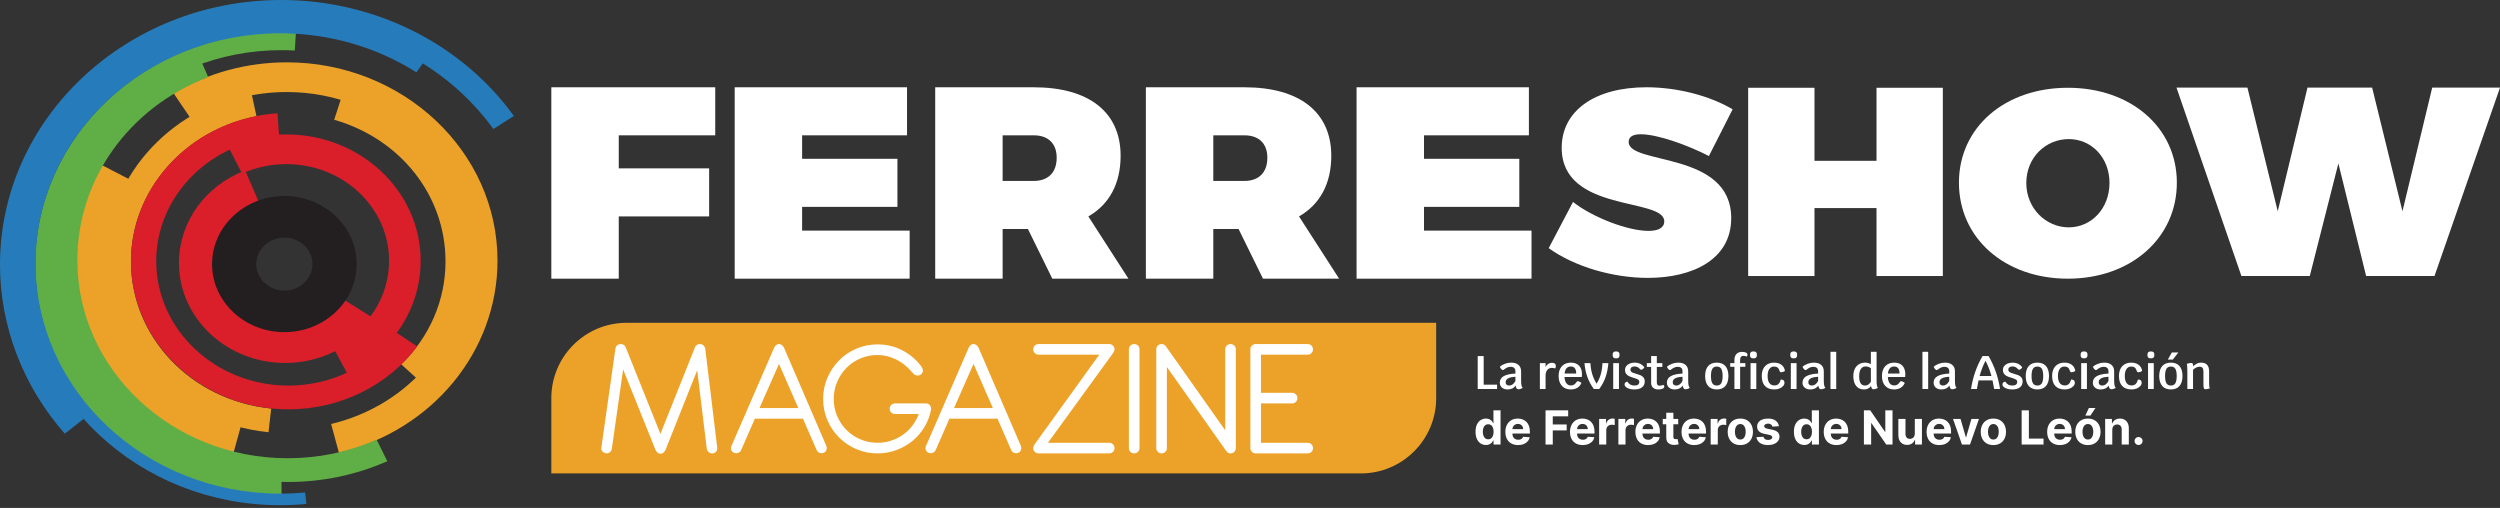 <svg xmlns="http://www.w3.org/2000/svg" width="379" height="77" viewBox="0 0 379 77" fill="none"><rect x="0" y="0" width="379" height="77" fill="#333333" stroke="none"/><path d="M334.903 58.006C334.903 58.263 334.911 58.449 334.925 58.563C334.939 58.677 334.97 58.779 335.018 58.869C334.794 58.96 334.559 59.005 334.312 59.005C334.212 59.005 334.142 58.949 334.101 58.837C334.061 58.725 334.041 58.527 334.041 58.242V56.359C334.041 56.083 333.996 55.887 333.905 55.771C333.814 55.655 333.663 55.596 333.449 55.596C333.14 55.596 332.812 55.748 332.465 56.053V58.969H331.602V56.345C331.602 55.727 331.573 55.332 331.516 55.161C331.792 55.066 332.025 55.019 332.215 55.019C332.306 55.019 332.37 55.052 332.408 55.118C332.445 55.185 332.465 55.289 332.465 55.432V55.518C332.702 55.318 332.914 55.178 333.099 55.097C333.285 55.016 333.479 54.976 333.684 54.976C334.093 54.976 334.399 55.086 334.6 55.307C334.802 55.529 334.903 55.865 334.903 56.316V58.006ZM329.249 53.436H330.24L329.398 54.512H328.643L329.249 53.436ZM329.106 58.449C329.415 58.449 329.64 58.333 329.78 58.103C329.92 57.872 329.99 57.505 329.99 57.001C329.99 56.502 329.92 56.138 329.78 55.91C329.64 55.682 329.415 55.568 329.106 55.568C328.797 55.568 328.573 55.68 328.432 55.907C328.292 56.132 328.222 56.497 328.222 57.001C328.222 57.509 328.292 57.878 328.432 58.106C328.573 58.334 328.797 58.449 329.106 58.449ZM329.106 59.04C328.536 59.04 328.098 58.864 327.794 58.513C327.49 58.161 327.338 57.657 327.338 57.001C327.338 56.345 327.49 55.844 327.794 55.496C328.098 55.149 328.536 54.976 329.106 54.976C329.677 54.976 330.113 55.149 330.415 55.496C330.716 55.844 330.867 56.345 330.867 57.001C330.867 57.662 330.716 58.167 330.411 58.516C330.107 58.866 329.672 59.04 329.106 59.04ZM325.641 55.047H326.51V58.969H325.641V55.047ZM326.033 54.327C325.714 54.327 325.555 54.168 325.555 53.849V53.757C325.555 53.438 325.714 53.279 326.033 53.279H326.118C326.437 53.279 326.596 53.438 326.596 53.757V53.849C326.596 54.168 326.437 54.327 326.118 54.327H326.033ZM323.159 59.04C322.527 59.04 322.048 58.866 321.722 58.516C321.396 58.167 321.234 57.657 321.234 56.987C321.234 56.364 321.4 55.873 321.733 55.514C322.066 55.156 322.522 54.976 323.102 54.976C323.563 54.976 323.94 55.089 324.232 55.315C324.525 55.541 324.697 55.851 324.749 56.245C324.53 56.373 324.341 56.438 324.179 56.438C324.112 56.438 324.059 56.418 324.018 56.377C323.978 56.336 323.941 56.267 323.908 56.167C323.846 55.962 323.749 55.812 323.619 55.714C323.488 55.616 323.316 55.568 323.102 55.568C322.793 55.568 322.551 55.693 322.378 55.942C322.205 56.192 322.118 56.54 322.118 56.987C322.118 57.462 322.207 57.822 322.385 58.067C322.564 58.312 322.822 58.434 323.159 58.434C323.407 58.434 323.607 58.361 323.762 58.217C323.916 58.072 324.031 57.845 324.107 57.536C324.302 57.536 324.446 57.577 324.539 57.661C324.632 57.744 324.678 57.869 324.678 58.035C324.678 58.211 324.608 58.376 324.468 58.531C324.327 58.685 324.141 58.809 323.908 58.901C323.675 58.994 323.425 59.04 323.159 59.04ZM318.709 58.449C319.075 58.449 319.387 58.22 319.643 57.764V57.122C318.654 57.165 318.16 57.438 318.16 57.942C318.16 58.104 318.208 58.229 318.303 58.317C318.398 58.404 318.533 58.449 318.709 58.449ZM320.506 57.657C320.506 57.99 320.523 58.235 320.556 58.391C320.59 58.548 320.651 58.684 320.742 58.798C320.661 58.86 320.558 58.911 320.431 58.951C320.305 58.992 320.19 59.012 320.086 59.012C319.857 59.012 319.72 58.824 319.672 58.449C319.41 58.843 319.004 59.04 318.453 59.04C318.101 59.04 317.817 58.946 317.601 58.759C317.384 58.571 317.276 58.325 317.276 58.021C317.276 57.588 317.469 57.259 317.854 57.033C318.239 56.807 318.836 56.673 319.643 56.63V56.309C319.643 55.844 319.399 55.61 318.909 55.61C318.733 55.61 318.567 55.645 318.41 55.714C318.253 55.783 318.068 55.901 317.854 56.067C317.82 56.09 317.787 56.102 317.754 56.102C317.678 56.102 317.597 56.058 317.511 55.971C317.426 55.883 317.35 55.762 317.283 55.61C317.478 55.42 317.733 55.267 318.046 55.151C318.36 55.034 318.679 54.976 319.002 54.976C319.482 54.976 319.852 55.092 320.114 55.325C320.376 55.558 320.506 55.886 320.506 56.309V57.657ZM315.508 55.047H316.378V58.969H315.508V55.047ZM315.9 54.327C315.581 54.327 315.422 54.168 315.422 53.849V53.757C315.422 53.438 315.581 53.279 315.9 53.279H315.985C316.304 53.279 316.463 53.438 316.463 53.757V53.849C316.463 54.168 316.304 54.327 315.985 54.327H315.9ZM313.026 59.04C312.394 59.04 311.915 58.866 311.589 58.516C311.263 58.167 311.101 57.657 311.101 56.987C311.101 56.364 311.267 55.873 311.6 55.514C311.933 55.156 312.389 54.976 312.969 54.976C313.43 54.976 313.807 55.089 314.099 55.315C314.392 55.541 314.564 55.851 314.616 56.245C314.397 56.373 314.208 56.438 314.046 56.438C313.979 56.438 313.926 56.418 313.885 56.377C313.845 56.336 313.808 56.267 313.775 56.167C313.713 55.962 313.617 55.812 313.486 55.714C313.356 55.616 313.183 55.568 312.969 55.568C312.66 55.568 312.419 55.693 312.245 55.942C312.072 56.192 311.985 56.54 311.985 56.987C311.985 57.462 312.074 57.822 312.253 58.067C312.431 58.312 312.689 58.434 313.026 58.434C313.274 58.434 313.474 58.361 313.629 58.217C313.784 58.072 313.898 57.845 313.975 57.536C314.169 57.536 314.313 57.577 314.406 57.661C314.499 57.744 314.545 57.869 314.545 58.035C314.545 58.211 314.475 58.376 314.335 58.531C314.194 58.685 314.008 58.809 313.775 58.901C313.542 58.994 313.292 59.04 313.026 59.04ZM308.869 58.449C309.178 58.449 309.402 58.333 309.543 58.103C309.683 57.872 309.753 57.505 309.753 57.001C309.753 56.502 309.683 56.138 309.543 55.91C309.402 55.682 309.178 55.568 308.869 55.568C308.56 55.568 308.335 55.68 308.195 55.907C308.055 56.132 307.985 56.497 307.985 57.001C307.985 57.509 308.055 57.878 308.195 58.106C308.335 58.334 308.56 58.449 308.869 58.449ZM308.869 59.04C308.299 59.04 307.861 58.864 307.557 58.513C307.252 58.161 307.101 57.657 307.101 57.001C307.101 56.345 307.252 55.844 307.557 55.496C307.861 55.149 308.299 54.976 308.869 54.976C309.439 54.976 309.876 55.149 310.177 55.496C310.479 55.844 310.63 56.345 310.63 57.001C310.63 57.662 310.478 58.167 310.174 58.516C309.869 58.866 309.434 59.04 308.869 59.04ZM305.061 59.04C304.781 59.04 304.528 59.007 304.302 58.941C304.076 58.874 303.897 58.782 303.767 58.666C303.636 58.55 303.571 58.42 303.571 58.278C303.571 58.168 303.608 58.074 303.685 57.996C303.761 57.917 303.868 57.871 304.006 57.857C304.125 58.056 304.271 58.205 304.444 58.302C304.617 58.4 304.833 58.449 305.09 58.449C305.337 58.449 305.519 58.397 305.635 58.295C305.751 58.193 305.81 58.056 305.81 57.885C305.81 57.728 305.74 57.609 305.599 57.529C305.459 57.448 305.241 57.365 304.947 57.279C304.676 57.199 304.453 57.119 304.277 57.04C304.1 56.962 303.951 56.844 303.828 56.687C303.704 56.53 303.642 56.328 303.642 56.081C303.642 55.853 303.71 55.655 303.845 55.486C303.981 55.317 304.159 55.19 304.38 55.104C304.601 55.019 304.838 54.976 305.09 54.976C305.423 54.976 305.716 55.04 305.97 55.168C306.225 55.297 306.425 55.473 306.573 55.696C306.511 55.796 306.436 55.88 306.348 55.949C306.26 56.018 306.181 56.053 306.109 56.053C306.029 56.053 305.96 56.017 305.903 55.946C305.684 55.684 305.418 55.553 305.104 55.553C304.904 55.553 304.747 55.595 304.633 55.678C304.519 55.762 304.462 55.889 304.462 56.06C304.462 56.174 304.5 56.268 304.576 56.341C304.652 56.415 304.746 56.473 304.858 56.516C304.97 56.559 305.127 56.609 305.332 56.666C305.603 56.742 305.826 56.817 305.999 56.891C306.172 56.964 306.321 57.077 306.444 57.229C306.568 57.381 306.63 57.584 306.63 57.835C306.63 58.215 306.492 58.511 306.216 58.723C305.94 58.935 305.555 59.04 305.061 59.04ZM301.902 57.001C301.679 56.179 301.379 55.409 301.004 54.691C300.628 55.418 300.331 56.188 300.112 57.001H301.902ZM302.316 58.969C302.244 58.546 302.161 58.111 302.066 57.664H299.948C299.853 58.111 299.77 58.546 299.699 58.969H298.807C298.95 58.056 299.164 57.19 299.449 56.37C299.734 55.55 300.103 54.753 300.554 53.978H301.467C301.914 54.748 302.28 55.543 302.565 56.363C302.85 57.183 303.064 58.051 303.207 58.969H302.316ZM294.572 58.449C294.938 58.449 295.249 58.22 295.506 57.764V57.122C294.517 57.165 294.023 57.438 294.023 57.942C294.023 58.104 294.07 58.229 294.165 58.317C294.26 58.404 294.396 58.449 294.572 58.449ZM296.369 57.657C296.369 57.99 296.385 58.235 296.419 58.391C296.452 58.548 296.513 58.684 296.604 58.798C296.523 58.86 296.42 58.911 296.294 58.951C296.167 58.992 296.053 59.012 295.948 59.012C295.72 59.012 295.582 58.824 295.534 58.449C295.273 58.843 294.866 59.04 294.315 59.04C293.963 59.04 293.679 58.946 293.463 58.759C293.247 58.571 293.138 58.325 293.138 58.021C293.138 57.588 293.331 57.259 293.716 57.033C294.101 56.807 294.698 56.673 295.506 56.63V56.309C295.506 55.844 295.261 55.61 294.771 55.61C294.595 55.61 294.429 55.645 294.272 55.714C294.115 55.783 293.93 55.901 293.716 56.067C293.682 56.09 293.65 56.102 293.616 56.102C293.54 56.102 293.459 56.058 293.374 55.971C293.288 55.883 293.212 55.762 293.146 55.61C293.34 55.42 293.595 55.267 293.908 55.151C294.222 55.034 294.541 54.976 294.864 54.976C295.344 54.976 295.715 55.092 295.976 55.325C296.238 55.558 296.369 55.886 296.369 56.309V57.657ZM291.441 53.329H292.311V58.969H291.441V53.329ZM287.969 56.623C287.969 55.915 287.695 55.561 287.148 55.561C286.878 55.561 286.662 55.65 286.503 55.828C286.344 56.006 286.245 56.272 286.207 56.623H287.969ZM288.846 56.744C288.846 56.825 288.836 56.96 288.817 57.151H286.193C286.216 57.559 286.312 57.876 286.478 58.099C286.644 58.322 286.87 58.434 287.156 58.434C287.35 58.434 287.511 58.395 287.637 58.317C287.763 58.238 287.906 58.085 288.068 57.857C288.097 57.814 288.147 57.792 288.218 57.792C288.351 57.792 288.534 57.876 288.767 58.042C288.634 58.365 288.428 58.612 288.15 58.784C287.872 58.955 287.541 59.04 287.156 59.04C286.58 59.04 286.127 58.859 285.797 58.495C285.467 58.131 285.302 57.633 285.302 57.001C285.302 56.373 285.468 55.879 285.801 55.518C286.134 55.156 286.59 54.976 287.17 54.976C287.703 54.976 288.115 55.131 288.407 55.439C288.699 55.748 288.846 56.183 288.846 56.744ZM282.713 58.449C282.908 58.449 283.079 58.402 283.227 58.309C283.374 58.217 283.507 58.071 283.626 57.871V55.831C283.535 55.751 283.419 55.684 283.276 55.632C283.134 55.58 282.989 55.553 282.842 55.553C282.523 55.553 282.278 55.68 282.107 55.935C281.936 56.19 281.85 56.552 281.85 57.022C281.85 57.973 282.138 58.449 282.713 58.449ZM284.489 57.678C284.489 57.987 284.503 58.226 284.532 58.395C284.56 58.564 284.61 58.705 284.681 58.819C284.448 58.948 284.223 59.012 284.004 59.012C283.909 59.012 283.833 58.973 283.776 58.894C283.719 58.816 283.678 58.689 283.654 58.513C283.521 58.693 283.368 58.827 283.194 58.912C283.021 58.998 282.818 59.04 282.585 59.04C282.076 59.04 281.679 58.864 281.394 58.509C281.109 58.155 280.966 57.659 280.966 57.022C280.966 56.604 281.039 56.242 281.184 55.935C281.328 55.628 281.537 55.392 281.808 55.225C282.078 55.059 282.397 54.976 282.763 54.976C282.915 54.976 283.07 54.997 283.227 55.04C283.383 55.083 283.517 55.14 283.626 55.211V53.329H284.489V57.678ZM277.5 53.329H278.371V58.969H277.5V53.329ZM274.691 58.449C275.057 58.449 275.368 58.22 275.625 57.764V57.122C274.636 57.165 274.142 57.438 274.142 57.942C274.142 58.104 274.19 58.229 274.285 58.317C274.379 58.404 274.515 58.449 274.691 58.449ZM276.488 57.657C276.488 57.99 276.504 58.235 276.538 58.391C276.571 58.548 276.633 58.684 276.723 58.798C276.643 58.86 276.539 58.911 276.413 58.951C276.287 58.992 276.172 59.012 276.067 59.012C275.839 59.012 275.701 58.824 275.654 58.449C275.392 58.843 274.985 59.04 274.434 59.04C274.083 59.04 273.798 58.946 273.582 58.759C273.366 58.571 273.258 58.325 273.258 58.021C273.258 57.588 273.45 57.259 273.835 57.033C274.22 56.807 274.817 56.673 275.625 56.63V56.309C275.625 55.844 275.381 55.61 274.891 55.61C274.715 55.61 274.548 55.645 274.392 55.714C274.235 55.783 274.049 55.901 273.835 56.067C273.802 56.09 273.769 56.102 273.735 56.102C273.659 56.102 273.579 56.058 273.493 55.971C273.408 55.883 273.331 55.762 273.265 55.61C273.46 55.42 273.714 55.267 274.028 55.151C274.342 55.034 274.66 54.976 274.983 54.976C275.463 54.976 275.834 55.092 276.096 55.325C276.357 55.558 276.488 55.886 276.488 56.309V57.657ZM271.489 55.047H272.359V58.969H271.489V55.047ZM271.881 54.327C271.563 54.327 271.404 54.168 271.404 53.849V53.757C271.404 53.438 271.563 53.279 271.881 53.279H271.967C272.286 53.279 272.445 53.438 272.445 53.757V53.849C272.445 54.168 272.286 54.327 271.967 54.327H271.881ZM269.008 59.04C268.375 59.04 267.897 58.866 267.571 58.516C267.245 58.167 267.082 57.657 267.082 56.987C267.082 56.364 267.249 55.873 267.582 55.514C267.915 55.156 268.371 54.976 268.951 54.976C269.412 54.976 269.789 55.089 270.081 55.315C270.373 55.541 270.546 55.851 270.598 56.245C270.379 56.373 270.189 56.438 270.028 56.438C269.961 56.438 269.908 56.418 269.867 56.377C269.826 56.336 269.79 56.267 269.756 56.167C269.695 55.962 269.598 55.812 269.468 55.714C269.337 55.616 269.165 55.568 268.951 55.568C268.642 55.568 268.4 55.693 268.227 55.942C268.054 56.192 267.967 56.54 267.967 56.987C267.967 57.462 268.056 57.822 268.234 58.067C268.412 58.312 268.67 58.434 269.008 58.434C269.255 58.434 269.456 58.361 269.61 58.217C269.765 58.072 269.88 57.845 269.956 57.536C270.151 57.536 270.295 57.577 270.388 57.661C270.48 57.744 270.527 57.869 270.527 58.035C270.527 58.211 270.457 58.376 270.316 58.531C270.176 58.685 269.99 58.809 269.756 58.901C269.523 58.994 269.274 59.04 269.008 59.04ZM265.385 55.047H266.255V58.969H265.385V55.047ZM265.777 54.327C265.459 54.327 265.3 54.168 265.3 53.849V53.757C265.3 53.438 265.459 53.279 265.777 53.279H265.863C266.182 53.279 266.341 53.438 266.341 53.757V53.849C266.341 54.168 266.182 54.327 265.863 54.327H265.777ZM264.095 53.343C264.346 53.343 264.546 53.381 264.694 53.457C264.841 53.533 264.915 53.635 264.915 53.764C264.915 53.826 264.905 53.883 264.886 53.938C264.867 53.993 264.843 54.032 264.815 54.056C264.667 53.985 264.487 53.949 264.273 53.949C264.121 53.949 264.004 54.003 263.924 54.109C263.843 54.217 263.802 54.372 263.802 54.577V55.047H264.594V55.61H263.802V58.969H262.939V55.61H262.298V55.047H262.939V54.569C262.939 54.184 263.041 53.883 263.246 53.667C263.451 53.451 263.733 53.343 264.095 53.343ZM260.265 58.449C260.574 58.449 260.799 58.333 260.939 58.103C261.08 57.872 261.15 57.505 261.15 57.001C261.15 56.502 261.08 56.138 260.939 55.91C260.799 55.682 260.574 55.568 260.265 55.568C259.957 55.568 259.732 55.68 259.591 55.907C259.451 56.132 259.381 56.497 259.381 57.001C259.381 57.509 259.451 57.878 259.591 58.106C259.732 58.334 259.957 58.449 260.265 58.449ZM260.265 59.04C259.695 59.04 259.258 58.864 258.953 58.513C258.649 58.161 258.497 57.657 258.497 57.001C258.497 56.345 258.649 55.844 258.953 55.496C259.258 55.149 259.695 54.976 260.265 54.976C260.836 54.976 261.272 55.149 261.574 55.496C261.875 55.844 262.027 56.345 262.027 57.001C262.027 57.662 261.875 58.167 261.57 58.516C261.266 58.866 260.831 59.04 260.265 59.04ZM254.133 58.449C254.499 58.449 254.81 58.22 255.067 57.764V57.122C254.078 57.165 253.584 57.438 253.584 57.942C253.584 58.104 253.632 58.229 253.727 58.317C253.821 58.404 253.957 58.449 254.133 58.449ZM255.93 57.657C255.93 57.99 255.946 58.235 255.98 58.391C256.013 58.548 256.075 58.684 256.165 58.798C256.085 58.86 255.981 58.911 255.855 58.951C255.729 58.992 255.614 59.012 255.509 59.012C255.281 59.012 255.143 58.824 255.096 58.449C254.834 58.843 254.427 59.04 253.876 59.04C253.525 59.04 253.24 58.946 253.024 58.759C252.808 58.571 252.7 58.325 252.7 58.021C252.7 57.588 252.892 57.259 253.277 57.033C253.662 56.807 254.259 56.673 255.067 56.63V56.309C255.067 55.844 254.823 55.61 254.333 55.61C254.156 55.61 253.99 55.645 253.833 55.714C253.677 55.783 253.491 55.901 253.277 56.067C253.244 56.09 253.211 56.102 253.177 56.102C253.101 56.102 253.021 56.058 252.935 55.971C252.849 55.883 252.773 55.762 252.707 55.61C252.901 55.42 253.156 55.267 253.47 55.151C253.784 55.034 254.102 54.976 254.425 54.976C254.905 54.976 255.276 55.092 255.538 55.325C255.799 55.558 255.93 55.886 255.93 56.309V57.657ZM252.158 58.349C252.2 58.368 252.236 58.4 252.265 58.445C252.293 58.49 252.307 58.543 252.307 58.605C252.307 58.7 252.274 58.776 252.208 58.834C252.131 58.896 252.019 58.946 251.869 58.983C251.719 59.021 251.554 59.04 251.373 59.04C251.05 59.04 250.792 58.951 250.6 58.773C250.407 58.595 250.311 58.356 250.311 58.056V55.625H249.662V55.047H250.311V53.978H251.174V55.047H252.008V55.625H251.174V57.964C251.174 58.144 251.207 58.274 251.273 58.352C251.34 58.431 251.447 58.47 251.594 58.47C251.775 58.47 251.963 58.429 252.158 58.349ZM247.772 59.04C247.492 59.04 247.239 59.007 247.013 58.941C246.787 58.874 246.609 58.782 246.478 58.666C246.348 58.55 246.282 58.42 246.282 58.278C246.282 58.168 246.32 58.074 246.396 57.996C246.472 57.917 246.579 57.871 246.717 57.857C246.836 58.056 246.982 58.205 247.155 58.302C247.329 58.4 247.544 58.449 247.801 58.449C248.048 58.449 248.23 58.397 248.346 58.295C248.462 58.193 248.521 58.056 248.521 57.885C248.521 57.728 248.451 57.609 248.311 57.529C248.17 57.448 247.953 57.365 247.658 57.279C247.387 57.199 247.164 57.119 246.988 57.04C246.812 56.962 246.662 56.844 246.539 56.687C246.415 56.53 246.353 56.328 246.353 56.081C246.353 55.853 246.421 55.655 246.556 55.486C246.692 55.317 246.87 55.19 247.091 55.104C247.312 55.019 247.549 54.976 247.801 54.976C248.134 54.976 248.427 55.04 248.681 55.168C248.936 55.297 249.136 55.473 249.284 55.696C249.222 55.796 249.147 55.88 249.059 55.949C248.972 56.018 248.892 56.053 248.82 56.053C248.74 56.053 248.671 56.017 248.614 55.946C248.395 55.684 248.129 55.553 247.815 55.553C247.615 55.553 247.459 55.595 247.344 55.678C247.23 55.762 247.173 55.889 247.173 56.06C247.173 56.174 247.211 56.268 247.287 56.341C247.364 56.415 247.457 56.473 247.569 56.516C247.681 56.559 247.838 56.609 248.043 56.666C248.314 56.742 248.537 56.817 248.71 56.891C248.883 56.964 249.032 57.077 249.156 57.229C249.279 57.381 249.341 57.584 249.341 57.835C249.341 58.215 249.203 58.511 248.927 58.723C248.651 58.935 248.266 59.04 247.772 59.04ZM244.563 55.047H245.433V58.969H244.563V55.047ZM244.956 54.327C244.637 54.327 244.478 54.168 244.478 53.849V53.757C244.478 53.438 244.637 53.279 244.956 53.279H245.041C245.36 53.279 245.519 53.438 245.519 53.757V53.849C245.519 54.168 245.36 54.327 245.041 54.327H244.956ZM243.829 55.047C243.772 55.798 243.634 56.496 243.415 57.14C243.196 57.784 242.873 58.394 242.446 58.969H241.625C241.198 58.389 240.87 57.777 240.641 57.133C240.413 56.489 240.269 55.794 240.207 55.047H241.105C241.138 55.641 241.228 56.19 241.376 56.694C241.523 57.199 241.747 57.691 242.046 58.17C242.336 57.695 242.55 57.206 242.688 56.705C242.826 56.204 242.907 55.651 242.93 55.047H243.829ZM238.951 56.623C238.951 55.915 238.678 55.561 238.131 55.561C237.86 55.561 237.645 55.65 237.486 55.828C237.327 56.006 237.228 56.272 237.19 56.623H238.951ZM239.829 56.744C239.829 56.825 239.819 56.96 239.8 57.151H237.176C237.199 57.559 237.295 57.876 237.461 58.099C237.627 58.322 237.853 58.434 238.139 58.434C238.333 58.434 238.494 58.395 238.62 58.317C238.746 58.238 238.889 58.085 239.051 57.857C239.08 57.814 239.13 57.792 239.201 57.792C239.334 57.792 239.517 57.876 239.75 58.042C239.617 58.365 239.411 58.612 239.133 58.784C238.855 58.955 238.524 59.04 238.139 59.04C237.563 59.04 237.11 58.859 236.78 58.495C236.45 58.131 236.285 57.633 236.285 57.001C236.285 56.373 236.451 55.879 236.784 55.518C237.117 55.156 237.573 54.976 238.153 54.976C238.685 54.976 239.098 55.131 239.39 55.439C239.682 55.748 239.829 56.183 239.829 56.744ZM235.258 54.997C235.467 54.997 235.62 55.04 235.718 55.126C235.815 55.211 235.864 55.342 235.864 55.518C235.864 55.584 235.854 55.65 235.835 55.714C235.816 55.778 235.79 55.83 235.757 55.867C235.705 55.834 235.641 55.81 235.568 55.796C235.494 55.782 235.395 55.775 235.272 55.775C234.963 55.775 234.725 55.88 234.559 56.092C234.393 56.303 234.309 56.607 234.309 57.001V58.969H233.447V55.047H234.309V55.632C234.409 55.432 234.543 55.277 234.709 55.165C234.875 55.053 235.058 54.997 235.258 54.997ZM228.804 58.449C229.17 58.449 229.482 58.22 229.738 57.764V57.122C228.749 57.165 228.255 57.438 228.255 57.942C228.255 58.104 228.303 58.229 228.398 58.317C228.493 58.404 228.628 58.449 228.804 58.449ZM230.601 57.657C230.601 57.99 230.618 58.235 230.651 58.391C230.685 58.548 230.746 58.684 230.837 58.798C230.756 58.86 230.653 58.911 230.526 58.951C230.4 58.992 230.285 59.012 230.181 59.012C229.952 59.012 229.815 58.824 229.767 58.449C229.505 58.843 229.099 59.04 228.548 59.04C228.196 59.04 227.912 58.946 227.695 58.759C227.479 58.571 227.371 58.325 227.371 58.021C227.371 57.588 227.564 57.259 227.949 57.033C228.334 56.807 228.931 56.673 229.738 56.63V56.309C229.738 55.844 229.494 55.61 229.004 55.61C228.828 55.61 228.662 55.645 228.505 55.714C228.348 55.783 228.163 55.901 227.949 56.067C227.915 56.09 227.882 56.102 227.849 56.102C227.772 56.102 227.692 56.058 227.606 55.971C227.521 55.883 227.445 55.762 227.378 55.61C227.573 55.42 227.827 55.267 228.141 55.151C228.455 55.034 228.774 54.976 229.097 54.976C229.577 54.976 229.947 55.092 230.209 55.325C230.471 55.558 230.601 55.886 230.601 56.309V57.657ZM226.957 58.32V58.969H224.02V53.978H224.925V58.32H226.957Z" fill="white"></path><path d="M225.27 67.459C224.975 67.459 224.707 67.383 224.467 67.231C224.229 67.077 224.04 66.852 223.9 66.555C223.762 66.256 223.692 65.89 223.692 65.456C223.692 65.01 223.764 64.64 223.908 64.344C224.051 64.047 224.242 63.825 224.48 63.678C224.72 63.53 224.982 63.456 225.267 63.456C225.485 63.456 225.667 63.493 225.812 63.567C225.959 63.639 226.077 63.731 226.166 63.84C226.258 63.948 226.327 64.055 226.374 64.159H226.407V62.21H227.483V67.396H226.42V66.773H226.374C226.323 66.881 226.252 66.988 226.159 67.094C226.068 67.199 225.949 67.286 225.802 67.355C225.657 67.424 225.479 67.459 225.27 67.459ZM225.612 66.6C225.786 66.6 225.933 66.553 226.052 66.459C226.174 66.362 226.267 66.228 226.331 66.056C226.397 65.884 226.43 65.682 226.43 65.451C226.43 65.22 226.398 65.019 226.334 64.848C226.269 64.678 226.177 64.546 226.055 64.453C225.933 64.36 225.786 64.314 225.612 64.314C225.435 64.314 225.285 64.362 225.164 64.458C225.042 64.555 224.95 64.688 224.888 64.858C224.825 65.029 224.794 65.226 224.794 65.451C224.794 65.677 224.825 65.877 224.888 66.051C224.952 66.223 225.044 66.358 225.164 66.456C225.285 66.552 225.435 66.6 225.612 66.6ZM230.143 67.472C229.743 67.472 229.398 67.391 229.11 67.228C228.823 67.065 228.601 66.834 228.446 66.535C228.291 66.234 228.213 65.879 228.213 65.469C228.213 65.069 228.291 64.717 228.446 64.415C228.601 64.113 228.82 63.877 229.102 63.709C229.386 63.54 229.718 63.456 230.1 63.456C230.356 63.456 230.595 63.497 230.816 63.58C231.039 63.661 231.233 63.783 231.399 63.947C231.566 64.111 231.696 64.316 231.789 64.565C231.882 64.811 231.928 65.1 231.928 65.431V65.727H228.644V65.058H230.913C230.913 64.903 230.879 64.766 230.811 64.646C230.744 64.526 230.65 64.432 230.53 64.365C230.412 64.295 230.274 64.261 230.117 64.261C229.954 64.261 229.808 64.299 229.682 64.375C229.557 64.449 229.459 64.549 229.388 64.676C229.317 64.801 229.281 64.94 229.279 65.094V65.729C229.279 65.922 229.315 66.088 229.386 66.228C229.458 66.368 229.56 66.476 229.692 66.552C229.824 66.628 229.98 66.666 230.16 66.666C230.28 66.666 230.39 66.65 230.49 66.616C230.589 66.582 230.674 66.531 230.745 66.464C230.816 66.396 230.87 66.314 230.907 66.216L231.905 66.281C231.855 66.521 231.751 66.731 231.594 66.909C231.438 67.087 231.237 67.225 230.991 67.325C230.746 67.423 230.463 67.472 230.143 67.472ZM234.303 67.396V62.21H237.736V63.114H235.399V64.349H237.508V65.253H235.399V67.396H234.303ZM239.941 67.472C239.541 67.472 239.196 67.391 238.907 67.228C238.621 67.065 238.399 66.834 238.244 66.535C238.089 66.234 238.011 65.879 238.011 65.469C238.011 65.069 238.089 64.717 238.244 64.415C238.399 64.113 238.618 63.877 238.9 63.709C239.184 63.54 239.516 63.456 239.898 63.456C240.154 63.456 240.393 63.497 240.614 63.58C240.837 63.661 241.031 63.783 241.197 63.947C241.364 64.111 241.494 64.316 241.587 64.565C241.679 64.811 241.726 65.1 241.726 65.431V65.727H238.442V65.058H240.71C240.71 64.903 240.677 64.766 240.609 64.646C240.542 64.526 240.448 64.432 240.328 64.365C240.21 64.295 240.072 64.261 239.915 64.261C239.752 64.261 239.606 64.299 239.48 64.375C239.355 64.449 239.257 64.549 239.186 64.676C239.115 64.801 239.079 64.94 239.077 65.094V65.729C239.077 65.922 239.113 66.088 239.184 66.228C239.256 66.368 239.358 66.476 239.49 66.552C239.622 66.628 239.778 66.666 239.958 66.666C240.078 66.666 240.188 66.65 240.288 66.616C240.387 66.582 240.472 66.531 240.543 66.464C240.614 66.396 240.668 66.314 240.705 66.216L241.703 66.281C241.652 66.521 241.549 66.731 241.392 66.909C241.236 67.087 241.035 67.225 240.789 67.325C240.544 67.423 240.261 67.472 239.941 67.472ZM242.43 67.396V63.506H243.476V64.185H243.516C243.587 63.943 243.706 63.761 243.873 63.638C244.04 63.513 244.233 63.45 244.451 63.45C244.505 63.45 244.563 63.454 244.625 63.461C244.688 63.467 244.743 63.477 244.79 63.488V64.446C244.739 64.43 244.669 64.417 244.58 64.405C244.49 64.393 244.408 64.387 244.334 64.387C244.175 64.387 244.034 64.422 243.909 64.491C243.785 64.559 243.688 64.653 243.615 64.775C243.544 64.896 243.509 65.036 243.509 65.195V67.396H242.43ZM245.348 67.396V63.506H246.393V64.185H246.434C246.505 63.943 246.624 63.761 246.791 63.638C246.958 63.513 247.151 63.45 247.368 63.45C247.422 63.45 247.481 63.454 247.543 63.461C247.606 63.467 247.66 63.477 247.708 63.488V64.446C247.657 64.43 247.587 64.417 247.498 64.405C247.408 64.393 247.326 64.387 247.252 64.387C247.093 64.387 246.951 64.422 246.827 64.491C246.703 64.559 246.605 64.653 246.533 64.775C246.462 64.896 246.426 65.036 246.426 65.195V67.396H245.348ZM249.857 67.472C249.457 67.472 249.113 67.391 248.824 67.228C248.537 67.065 248.316 66.834 248.16 66.535C248.005 66.234 247.927 65.879 247.927 65.469C247.927 65.069 248.005 64.717 248.16 64.415C248.316 64.113 248.534 63.877 248.816 63.709C249.1 63.54 249.432 63.456 249.814 63.456C250.071 63.456 250.309 63.497 250.531 63.58C250.753 63.661 250.948 63.783 251.113 63.947C251.28 64.111 251.41 64.316 251.503 64.565C251.596 64.811 251.642 65.1 251.642 65.431V65.727H248.358V65.058H250.627C250.627 64.903 250.593 64.766 250.526 64.646C250.458 64.526 250.364 64.432 250.244 64.365C250.126 64.295 249.989 64.261 249.832 64.261C249.668 64.261 249.523 64.299 249.396 64.375C249.271 64.449 249.173 64.549 249.102 64.676C249.031 64.801 248.995 64.94 248.993 65.094V65.729C248.993 65.922 249.029 66.088 249.1 66.228C249.172 66.368 249.275 66.476 249.406 66.552C249.538 66.628 249.694 66.666 249.875 66.666C249.995 66.666 250.104 66.65 250.204 66.616C250.304 66.582 250.389 66.531 250.46 66.464C250.531 66.396 250.585 66.314 250.622 66.216L251.619 66.281C251.569 66.521 251.465 66.731 251.308 66.909C251.153 67.087 250.952 67.225 250.705 67.325C250.461 67.423 250.178 67.472 249.857 67.472ZM254.415 63.506V64.316H252.073V63.506H254.415ZM252.605 62.574H253.683V66.2C253.683 66.3 253.698 66.378 253.729 66.433C253.759 66.487 253.801 66.525 253.855 66.547C253.911 66.569 253.975 66.58 254.048 66.58C254.099 66.58 254.149 66.576 254.2 66.568C254.25 66.558 254.289 66.55 254.316 66.545L254.486 67.347C254.432 67.364 254.356 67.384 254.258 67.406C254.16 67.429 254.041 67.444 253.901 67.449C253.641 67.459 253.413 67.424 253.217 67.345C253.023 67.266 252.872 67.142 252.764 66.975C252.656 66.808 252.603 66.597 252.605 66.342V62.574ZM256.849 67.472C256.448 67.472 256.104 67.391 255.815 67.228C255.528 67.065 255.307 66.834 255.152 66.535C254.997 66.234 254.919 65.879 254.919 65.469C254.919 65.069 254.997 64.717 255.152 64.415C255.307 64.113 255.526 63.877 255.808 63.709C256.091 63.54 256.424 63.456 256.806 63.456C257.062 63.456 257.301 63.497 257.522 63.58C257.745 63.661 257.939 63.783 258.105 63.947C258.272 64.111 258.402 64.316 258.495 64.565C258.587 64.811 258.634 65.1 258.634 65.431V65.727H255.349V65.058H257.618C257.618 64.903 257.585 64.766 257.517 64.646C257.45 64.526 257.356 64.432 257.236 64.365C257.118 64.295 256.98 64.261 256.823 64.261C256.659 64.261 256.514 64.299 256.388 64.375C256.263 64.449 256.165 64.549 256.094 64.676C256.023 64.801 255.987 64.94 255.985 65.094V65.729C255.985 65.922 256.021 66.088 256.091 66.228C256.164 66.368 256.266 66.476 256.398 66.552C256.53 66.628 256.686 66.666 256.866 66.666C256.986 66.666 257.096 66.65 257.195 66.616C257.295 66.582 257.38 66.531 257.451 66.464C257.522 66.396 257.576 66.314 257.613 66.216L258.611 66.281C258.56 66.521 258.457 66.731 258.3 66.909C258.144 67.087 257.943 67.225 257.697 67.325C257.452 67.423 257.169 67.472 256.849 67.472ZM259.338 67.396V63.506H260.384V64.185H260.424C260.495 63.943 260.614 63.761 260.781 63.638C260.948 63.513 261.141 63.45 261.359 63.45C261.413 63.45 261.471 63.454 261.533 63.461C261.596 63.467 261.651 63.477 261.698 63.488V64.446C261.647 64.43 261.577 64.417 261.488 64.405C261.398 64.393 261.316 64.387 261.242 64.387C261.083 64.387 260.942 64.422 260.817 64.491C260.693 64.559 260.595 64.653 260.523 64.775C260.452 64.896 260.417 65.036 260.417 65.195V67.396H259.338ZM263.832 67.472C263.439 67.472 263.098 67.388 262.811 67.221C262.526 67.052 262.306 66.817 262.15 66.517C261.995 66.215 261.918 65.865 261.918 65.466C261.918 65.064 261.995 64.713 262.15 64.413C262.306 64.111 262.526 63.876 262.811 63.709C263.098 63.54 263.439 63.456 263.832 63.456C264.225 63.456 264.565 63.54 264.85 63.709C265.137 63.876 265.358 64.111 265.513 64.413C265.669 64.713 265.746 65.064 265.746 65.466C265.746 65.865 265.669 66.215 265.513 66.517C265.358 66.817 265.137 67.052 264.85 67.221C264.565 67.388 264.225 67.472 263.832 67.472ZM263.837 66.636C264.016 66.636 264.165 66.585 264.285 66.484C264.405 66.381 264.495 66.241 264.556 66.064C264.619 65.886 264.65 65.685 264.65 65.459C264.65 65.232 264.619 65.031 264.556 64.853C264.495 64.676 264.405 64.536 264.285 64.433C264.165 64.33 264.016 64.278 263.837 64.278C263.656 64.278 263.504 64.33 263.381 64.433C263.26 64.536 263.168 64.676 263.105 64.853C263.044 65.031 263.014 65.232 263.014 65.459C263.014 65.685 263.044 65.886 263.105 66.064C263.168 66.241 263.26 66.381 263.381 66.484C263.504 66.585 263.656 66.636 263.837 66.636ZM269.684 64.615L268.696 64.676C268.68 64.592 268.643 64.516 268.588 64.448C268.532 64.379 268.458 64.324 268.367 64.284C268.278 64.241 268.171 64.22 268.046 64.22C267.878 64.22 267.738 64.256 267.623 64.327C267.508 64.396 267.451 64.489 267.451 64.605C267.451 64.698 267.488 64.776 267.562 64.841C267.636 64.905 267.764 64.956 267.944 64.995L268.648 65.137C269.026 65.215 269.308 65.34 269.494 65.512C269.68 65.684 269.773 65.91 269.773 66.19C269.773 66.445 269.697 66.669 269.547 66.861C269.399 67.054 269.194 67.204 268.934 67.312C268.676 67.418 268.378 67.472 268.041 67.472C267.526 67.472 267.115 67.364 266.81 67.15C266.506 66.934 266.328 66.64 266.276 66.269L267.337 66.213C267.369 66.37 267.446 66.49 267.57 66.573C267.693 66.654 267.851 66.694 268.043 66.694C268.232 66.694 268.384 66.658 268.499 66.585C268.615 66.511 268.674 66.416 268.676 66.299C268.674 66.201 268.633 66.121 268.552 66.059C268.471 65.995 268.346 65.945 268.177 65.912L267.504 65.778C267.124 65.702 266.841 65.57 266.655 65.382C266.471 65.195 266.379 64.956 266.379 64.666C266.379 64.416 266.447 64.201 266.582 64.02C266.719 63.84 266.91 63.7 267.157 63.602C267.405 63.504 267.695 63.456 268.028 63.456C268.519 63.456 268.906 63.559 269.188 63.767C269.471 63.975 269.637 64.257 269.684 64.615ZM273.536 67.459C273.24 67.459 272.973 67.383 272.733 67.231C272.495 67.077 272.306 66.852 272.166 66.555C272.027 66.256 271.958 65.89 271.958 65.456C271.958 65.01 272.03 64.64 272.173 64.344C272.317 64.047 272.507 63.825 272.745 63.678C272.985 63.53 273.248 63.456 273.533 63.456C273.751 63.456 273.932 63.493 274.077 63.567C274.224 63.639 274.342 63.731 274.432 63.84C274.523 63.948 274.592 64.055 274.64 64.159H274.673V62.21H275.749V67.396H274.685V66.773H274.64C274.589 66.881 274.517 66.988 274.424 67.094C274.333 67.199 274.214 67.286 274.067 67.355C273.922 67.424 273.745 67.459 273.536 67.459ZM273.877 66.6C274.051 66.6 274.198 66.553 274.318 66.459C274.44 66.362 274.532 66.228 274.597 66.056C274.662 65.884 274.695 65.682 274.695 65.451C274.695 65.22 274.663 65.019 274.599 64.848C274.535 64.678 274.442 64.546 274.321 64.453C274.199 64.36 274.051 64.314 273.877 64.314C273.7 64.314 273.551 64.362 273.429 64.458C273.308 64.555 273.216 64.688 273.153 64.858C273.091 65.029 273.059 65.226 273.059 65.451C273.059 65.677 273.091 65.877 273.153 66.051C273.217 66.223 273.309 66.358 273.429 66.456C273.551 66.552 273.7 66.6 273.877 66.6ZM278.408 67.472C278.008 67.472 277.664 67.391 277.375 67.228C277.088 67.065 276.867 66.834 276.712 66.535C276.556 66.234 276.479 65.879 276.479 65.469C276.479 65.069 276.556 64.717 276.712 64.415C276.867 64.113 277.086 63.877 277.367 63.709C277.651 63.54 277.984 63.456 278.365 63.456C278.622 63.456 278.861 63.497 279.082 63.58C279.305 63.661 279.499 63.783 279.664 63.947C279.831 64.111 279.961 64.316 280.054 64.565C280.147 64.811 280.194 65.1 280.194 65.431V65.727H276.909V65.058H279.178C279.178 64.903 279.144 64.766 279.077 64.646C279.009 64.526 278.916 64.432 278.796 64.365C278.678 64.295 278.54 64.261 278.383 64.261C278.219 64.261 278.074 64.299 277.947 64.375C277.822 64.449 277.725 64.549 277.654 64.676C277.583 64.801 277.546 64.94 277.545 65.094V65.729C277.545 65.922 277.58 66.088 277.651 66.228C277.724 66.368 277.826 66.476 277.958 66.552C278.089 66.628 278.245 66.666 278.426 66.666C278.546 66.666 278.656 66.65 278.755 66.616C278.855 66.582 278.94 66.531 279.011 66.464C279.082 66.396 279.136 66.314 279.173 66.216L280.171 66.281C280.12 66.521 280.016 66.731 279.859 66.909C279.704 67.087 279.503 67.225 279.257 67.325C279.012 67.423 278.729 67.472 278.408 67.472ZM286.906 62.21V67.396H285.959L283.703 64.132H283.665V67.396H282.568V62.21H283.53L285.769 65.471H285.814V62.21H286.906ZM290.286 65.74V63.506H291.365V67.396H290.329V66.689H290.288C290.201 66.917 290.055 67.1 289.85 67.239C289.648 67.377 289.4 67.446 289.108 67.446C288.848 67.446 288.62 67.387 288.422 67.269C288.225 67.151 288.07 66.983 287.959 66.765C287.849 66.547 287.793 66.287 287.792 65.983V63.506H288.87V65.79C288.872 66.02 288.934 66.201 289.055 66.335C289.177 66.468 289.34 66.535 289.544 66.535C289.674 66.535 289.795 66.505 289.909 66.446C290.022 66.385 290.113 66.296 290.182 66.178C290.253 66.059 290.288 65.913 290.286 65.74ZM294 67.472C293.6 67.472 293.256 67.391 292.967 67.228C292.68 67.065 292.459 66.834 292.303 66.535C292.148 66.234 292.07 65.879 292.07 65.469C292.07 65.069 292.148 64.717 292.303 64.415C292.459 64.113 292.677 63.877 292.959 63.709C293.243 63.54 293.575 63.456 293.957 63.456C294.214 63.456 294.452 63.497 294.674 63.58C294.896 63.661 295.091 63.783 295.256 63.947C295.423 64.111 295.553 64.316 295.646 64.565C295.739 64.811 295.785 65.1 295.785 65.431V65.727H292.501V65.058H294.77C294.77 64.903 294.736 64.766 294.669 64.646C294.601 64.526 294.507 64.432 294.387 64.365C294.269 64.295 294.132 64.261 293.975 64.261C293.811 64.261 293.666 64.299 293.539 64.375C293.414 64.449 293.316 64.549 293.245 64.676C293.175 64.801 293.138 64.94 293.137 65.094V65.729C293.137 65.922 293.172 66.088 293.243 66.228C293.315 66.368 293.418 66.476 293.549 66.552C293.681 66.628 293.837 66.666 294.018 66.666C294.138 66.666 294.247 66.65 294.347 66.616C294.447 66.582 294.532 66.531 294.603 66.464C294.674 66.396 294.728 66.314 294.765 66.216L295.762 66.281C295.712 66.521 295.608 66.731 295.451 66.909C295.296 67.087 295.095 67.225 294.848 67.325C294.604 67.423 294.321 67.472 294 67.472ZM300.011 63.506L298.651 67.396H297.436L296.076 63.506H297.215L298.023 66.289H298.064L298.869 63.506H300.011ZM302.195 67.472C301.802 67.472 301.462 67.388 301.175 67.221C300.889 67.052 300.669 66.817 300.514 66.517C300.358 66.215 300.281 65.865 300.281 65.466C300.281 65.064 300.358 64.713 300.514 64.413C300.669 64.111 300.889 63.876 301.175 63.709C301.462 63.54 301.802 63.456 302.195 63.456C302.588 63.456 302.928 63.54 303.213 63.709C303.5 63.876 303.721 64.111 303.876 64.413C304.032 64.713 304.109 65.064 304.109 65.466C304.109 65.865 304.032 66.215 303.876 66.517C303.721 66.817 303.5 67.052 303.213 67.221C302.928 67.388 302.588 67.472 302.195 67.472ZM302.2 66.636C302.379 66.636 302.528 66.585 302.648 66.484C302.768 66.381 302.859 66.241 302.919 66.064C302.982 65.886 303.013 65.685 303.013 65.459C303.013 65.232 302.982 65.031 302.919 64.853C302.859 64.676 302.768 64.536 302.648 64.433C302.528 64.33 302.379 64.278 302.2 64.278C302.019 64.278 301.868 64.33 301.744 64.433C301.623 64.536 301.531 64.676 301.468 64.853C301.408 65.031 301.377 65.232 301.377 65.459C301.377 65.685 301.408 65.886 301.468 66.064C301.531 66.241 301.623 66.381 301.744 66.484C301.868 66.585 302.019 66.636 302.2 66.636ZM306.482 67.396V62.21H307.578V66.492H309.801V67.396H306.482ZM312.28 67.472C311.88 67.472 311.535 67.391 311.247 67.228C310.96 67.065 310.739 66.834 310.583 66.535C310.428 66.234 310.35 65.879 310.35 65.469C310.35 65.069 310.428 64.717 310.583 64.415C310.739 64.113 310.957 63.877 311.239 63.709C311.523 63.54 311.855 63.456 312.237 63.456C312.493 63.456 312.732 63.497 312.953 63.58C313.176 63.661 313.37 63.783 313.536 63.947C313.703 64.111 313.833 64.316 313.926 64.565C314.019 64.811 314.065 65.1 314.065 65.431V65.727H310.781V65.058H313.05C313.05 64.903 313.016 64.766 312.948 64.646C312.881 64.526 312.787 64.432 312.667 64.365C312.549 64.295 312.411 64.261 312.254 64.261C312.091 64.261 311.946 64.299 311.819 64.375C311.694 64.449 311.596 64.549 311.525 64.676C311.454 64.801 311.418 64.94 311.416 65.094V65.729C311.416 65.922 311.452 66.088 311.523 66.228C311.595 66.368 311.697 66.476 311.829 66.552C311.961 66.628 312.117 66.666 312.298 66.666C312.417 66.666 312.527 66.65 312.627 66.616C312.726 66.582 312.812 66.531 312.882 66.464C312.953 66.396 313.007 66.314 313.045 66.216L314.042 66.281C313.992 66.521 313.888 66.731 313.731 66.909C313.575 67.087 313.375 67.225 313.128 67.325C312.883 67.423 312.601 67.472 312.28 67.472ZM316.526 67.472C316.133 67.472 315.793 67.388 315.506 67.221C315.221 67.052 315 66.817 314.845 66.517C314.69 66.215 314.612 65.865 314.612 65.466C314.612 65.064 314.69 64.713 314.845 64.413C315 64.111 315.221 63.876 315.506 63.709C315.793 63.54 316.133 63.456 316.526 63.456C316.92 63.456 317.259 63.54 317.544 63.709C317.831 63.876 318.053 64.111 318.208 64.413C318.363 64.713 318.441 65.064 318.441 65.466C318.441 65.865 318.363 66.215 318.208 66.517C318.053 66.817 317.831 67.052 317.544 67.221C317.259 67.388 316.92 67.472 316.526 67.472ZM316.531 66.636C316.71 66.636 316.86 66.585 316.98 66.484C317.1 66.381 317.19 66.241 317.251 66.064C317.313 65.886 317.344 65.685 317.344 65.459C317.344 65.232 317.313 65.031 317.251 64.853C317.19 64.676 317.1 64.536 316.98 64.433C316.86 64.33 316.71 64.278 316.531 64.278C316.351 64.278 316.199 64.33 316.076 64.433C315.954 64.536 315.862 64.676 315.8 64.853C315.739 65.031 315.708 65.232 315.708 65.459C315.708 65.685 315.739 65.886 315.8 66.064C315.862 66.241 315.954 66.381 316.076 66.484C316.199 66.585 316.351 66.636 316.531 66.636ZM316.139 63.005L316.676 61.852H317.674L316.901 63.005H316.139ZM320.221 65.147V67.396H319.142V63.506H320.17V64.192H320.216C320.302 63.966 320.446 63.787 320.649 63.656C320.852 63.522 321.097 63.456 321.386 63.456C321.656 63.456 321.891 63.514 322.092 63.633C322.293 63.751 322.449 63.92 322.561 64.139C322.672 64.357 322.728 64.617 322.728 64.919V67.396H321.649V65.112C321.651 64.874 321.59 64.688 321.467 64.555C321.344 64.419 321.174 64.352 320.958 64.352C320.813 64.352 320.684 64.383 320.573 64.446C320.463 64.508 320.377 64.599 320.315 64.719C320.254 64.837 320.223 64.98 320.221 65.147ZM324.209 67.462C324.042 67.462 323.898 67.402 323.778 67.284C323.66 67.164 323.601 67.021 323.601 66.854C323.601 66.688 323.66 66.546 323.778 66.428C323.898 66.31 324.042 66.251 324.209 66.251C324.371 66.251 324.513 66.31 324.634 66.428C324.756 66.546 324.816 66.688 324.816 66.854C324.816 66.965 324.788 67.067 324.73 67.16C324.675 67.251 324.601 67.325 324.51 67.38C324.419 67.434 324.318 67.462 324.209 67.462Z" fill="white"></path><path d="M94.998 48.936C88.693 48.936 83.582 54.048 83.582 60.353V71.769H206.308C212.614 71.769 217.724 66.658 217.724 60.353V48.936H94.998Z" fill="#ECA228"></path><path d="M91.172 67.825C91.172 67.86 91.168 67.886 91.159 67.903C91.15 67.921 91.147 67.938 91.147 67.955C91.147 68.162 91.219 68.336 91.367 68.473C91.514 68.612 91.708 68.699 91.95 68.733C92.141 68.733 92.313 68.668 92.469 68.538C92.625 68.408 92.72 68.24 92.754 68.033L94.467 55.997L99.368 68.188C99.42 68.327 99.515 68.46 99.654 68.59C99.792 68.72 99.948 68.785 100.121 68.785C100.293 68.785 100.449 68.724 100.588 68.603C100.726 68.483 100.829 68.344 100.899 68.188L105.698 56.127L107.15 68.058C107.184 68.249 107.28 68.408 107.435 68.538C107.591 68.668 107.79 68.733 108.032 68.733C108.222 68.733 108.386 68.659 108.525 68.512C108.663 68.366 108.732 68.188 108.732 67.981V67.851L106.917 52.885C106.882 52.677 106.791 52.505 106.645 52.365C106.497 52.228 106.32 52.159 106.113 52.159C105.75 52.159 105.499 52.323 105.36 52.651L100.121 65.776L94.855 52.651C94.717 52.323 94.467 52.159 94.103 52.159C93.895 52.159 93.718 52.223 93.572 52.353C93.424 52.483 93.334 52.643 93.299 52.833L91.172 67.825ZM110.885 67.618C110.833 67.721 110.807 67.825 110.807 67.929C110.807 68.136 110.88 68.318 111.028 68.473C111.174 68.629 111.369 68.707 111.611 68.707C111.767 68.707 111.914 68.664 112.052 68.578C112.19 68.491 112.294 68.37 112.363 68.215L114.439 63.467H121.727L123.802 68.215C123.94 68.543 124.191 68.707 124.554 68.707C124.797 68.707 124.986 68.629 125.125 68.473C125.263 68.318 125.333 68.136 125.333 67.929C125.333 67.791 125.315 67.687 125.281 67.618L118.874 52.755C118.805 52.599 118.701 52.461 118.563 52.34C118.424 52.219 118.268 52.159 118.096 52.159C117.923 52.159 117.767 52.223 117.629 52.353C117.49 52.483 117.396 52.617 117.344 52.755L110.885 67.618ZM121.027 61.859H115.139L118.096 55.167L121.027 61.859ZM139.287 62.767C139.045 63.407 138.721 63.995 138.315 64.531C137.908 65.067 137.433 65.525 136.888 65.906C136.344 66.286 135.747 66.584 135.099 66.8C134.45 67.017 133.763 67.125 133.036 67.125C132.119 67.125 131.255 66.952 130.443 66.606C129.629 66.261 128.925 65.789 128.329 65.192C127.732 64.596 127.26 63.892 126.915 63.078C126.569 62.266 126.396 61.402 126.396 60.485C126.396 59.568 126.569 58.703 126.915 57.891C127.26 57.078 127.732 56.369 128.329 55.764C128.925 55.159 129.629 54.683 130.443 54.337C131.255 53.991 132.119 53.819 133.036 53.819C133.953 53.819 134.869 54.035 135.786 54.467C136.702 54.899 137.576 55.599 138.406 56.568C138.509 56.707 138.626 56.802 138.756 56.853C138.886 56.905 139.01 56.931 139.132 56.931C139.373 56.931 139.564 56.849 139.702 56.685C139.841 56.521 139.91 56.352 139.91 56.179C139.91 56.006 139.849 55.825 139.729 55.634C138.985 54.597 138.029 53.767 136.862 53.144C135.695 52.522 134.42 52.21 133.036 52.21C131.895 52.21 130.823 52.427 129.82 52.859C128.817 53.291 127.944 53.883 127.201 54.635C126.457 55.388 125.869 56.265 125.436 57.268C125.004 58.271 124.788 59.343 124.788 60.485C124.788 61.626 125.004 62.698 125.436 63.701C125.869 64.704 126.457 65.577 127.201 66.32C127.944 67.064 128.817 67.653 129.82 68.085C130.823 68.517 131.895 68.733 133.036 68.733C134.022 68.733 134.965 68.569 135.864 68.24C136.763 67.912 137.571 67.458 138.289 66.878C139.006 66.299 139.612 65.607 140.104 64.803C140.597 63.999 140.939 63.13 141.129 62.197C141.129 62.162 141.133 62.128 141.142 62.093C141.15 62.058 141.155 62.024 141.155 61.989C141.155 61.765 141.086 61.57 140.947 61.405C140.809 61.241 140.619 61.159 140.377 61.159H135.682C135.457 61.159 135.267 61.237 135.111 61.392C134.956 61.548 134.878 61.738 134.878 61.963C134.878 62.188 134.956 62.378 135.111 62.533C135.267 62.689 135.457 62.767 135.682 62.767H139.287ZM140.377 67.618C140.326 67.721 140.299 67.825 140.299 67.929C140.299 68.136 140.373 68.318 140.519 68.473C140.666 68.629 140.861 68.707 141.103 68.707C141.259 68.707 141.406 68.664 141.544 68.578C141.682 68.491 141.787 68.37 141.856 68.215L143.931 63.467H151.219L153.294 68.215C153.433 68.543 153.684 68.707 154.047 68.707C154.288 68.707 154.479 68.629 154.617 68.473C154.755 68.318 154.824 68.136 154.824 67.929C154.824 67.791 154.807 67.687 154.772 67.618L148.366 52.755C148.297 52.599 148.193 52.461 148.055 52.34C147.916 52.219 147.761 52.159 147.588 52.159C147.415 52.159 147.259 52.223 147.121 52.353C146.982 52.483 146.887 52.617 146.836 52.755L140.377 67.618ZM150.519 61.859H144.631L147.588 55.167L150.519 61.859ZM166.652 53.767L156.796 67.436C156.692 67.626 156.64 67.791 156.64 67.929C156.64 68.154 156.718 68.344 156.874 68.5C157.029 68.655 157.22 68.733 157.444 68.733H168.157C168.382 68.733 168.572 68.655 168.727 68.5C168.883 68.344 168.961 68.154 168.961 67.929C168.961 67.705 168.883 67.514 168.727 67.358C168.572 67.203 168.382 67.125 168.157 67.125H158.871L168.754 53.507C168.736 53.524 168.767 53.473 168.844 53.352C168.922 53.231 168.961 53.101 168.961 52.962C168.961 52.738 168.883 52.547 168.727 52.392C168.572 52.236 168.382 52.159 168.157 52.159H157.444C157.22 52.159 157.029 52.236 156.874 52.392C156.718 52.547 156.64 52.738 156.64 52.962C156.64 53.188 156.718 53.377 156.874 53.533C157.029 53.689 157.22 53.767 157.444 53.767H166.652ZM171.14 67.929C171.14 68.154 171.218 68.344 171.373 68.5C171.529 68.655 171.719 68.733 171.944 68.733C172.168 68.733 172.359 68.655 172.515 68.5C172.67 68.344 172.748 68.154 172.748 67.929V52.962C172.748 52.738 172.67 52.547 172.515 52.392C172.359 52.236 172.168 52.159 171.944 52.159C171.719 52.159 171.529 52.236 171.373 52.392C171.218 52.547 171.14 52.738 171.14 52.962V67.929ZM175.29 67.929C175.29 68.154 175.368 68.344 175.523 68.5C175.679 68.655 175.869 68.733 176.094 68.733C176.318 68.733 176.509 68.655 176.665 68.5C176.82 68.344 176.898 68.154 176.898 67.929V55.634L185.769 68.188C185.855 68.327 185.959 68.452 186.08 68.565C186.201 68.677 186.356 68.733 186.547 68.733C186.771 68.733 186.962 68.655 187.118 68.5C187.273 68.344 187.351 68.154 187.351 67.929V52.962C187.351 52.738 187.273 52.547 187.118 52.392C186.962 52.236 186.771 52.159 186.547 52.159C186.322 52.159 186.132 52.236 185.976 52.392C185.821 52.547 185.743 52.738 185.743 52.962V65.232L176.82 52.599C176.716 52.461 176.617 52.353 176.522 52.275C176.426 52.197 176.284 52.159 176.094 52.159C175.869 52.159 175.679 52.236 175.523 52.392C175.368 52.547 175.29 52.738 175.29 52.962V67.929ZM189.556 67.929C189.556 68.154 189.633 68.344 189.789 68.5C189.944 68.655 190.135 68.733 190.359 68.733H198.245C198.469 68.733 198.66 68.655 198.816 68.5C198.971 68.344 199.049 68.154 199.049 67.929C199.049 67.705 198.971 67.514 198.816 67.358C198.66 67.203 198.469 67.125 198.245 67.125H191.164V61.159H195.884C196.109 61.159 196.299 61.082 196.455 60.925C196.611 60.77 196.689 60.579 196.689 60.355C196.689 60.13 196.611 59.94 196.455 59.784C196.299 59.628 196.109 59.551 195.884 59.551H191.164V53.767H198.245C198.469 53.767 198.66 53.689 198.816 53.533C198.971 53.377 199.049 53.188 199.049 52.962C199.049 52.738 198.971 52.547 198.816 52.392C198.66 52.236 198.469 52.159 198.245 52.159H190.359C190.135 52.159 189.944 52.236 189.789 52.392C189.633 52.547 189.556 52.738 189.556 52.962V67.929Z" fill="white"></path><path d="M51.38 68.641L50.199 64.278C62.233 61.396 70.637 51.211 70.637 39.509C70.637 25.417 58.456 13.952 43.481 13.952C38.293 13.952 33.25 15.333 28.899 17.946L26.326 14.149C31.448 11.075 37.38 9.45 43.481 9.45C61.093 9.45 75.421 22.934 75.421 39.509C75.421 53.272 65.535 65.251 51.38 68.641Z" fill="#ECA228"></path><path d="M35.412 68.599C21.359 65.153 11.545 53.191 11.545 39.509C11.545 34.452 12.905 29.451 15.479 25.045L19.672 27.215C17.486 30.957 16.329 35.208 16.329 39.509C16.329 51.142 24.672 61.312 36.618 64.241L35.412 68.599Z" fill="#ECA228"></path><path d="M43.606 73.069C23.918 73.069 7.9 57.994 7.9 39.466C7.9 25.75 16.617 13.535 30.107 8.346L31.555 11.681C19.51 16.313 11.728 27.22 11.728 39.466C11.728 56.008 26.028 69.467 43.606 69.467C48.323 69.467 52.861 68.521 57.097 66.657L58.719 69.919C53.972 72.009 48.888 73.069 43.606 73.069Z" fill="#60AE46"></path><path d="M40.706 65.522C26.632 64.099 16.02 52.967 16.02 39.628C16.02 27.308 25.314 16.577 38.119 14.11L38.886 17.64C27.854 19.764 19.847 29.012 19.847 39.628C19.847 51.122 28.99 60.715 41.115 61.94L40.706 65.522Z" fill="#ECA228"></path><path d="M63.584 57.736L60.833 55.231C65.159 51.024 67.541 45.483 67.541 39.628C67.541 29.684 60.758 21.055 50.662 18.157L51.779 14.711C63.495 18.076 71.368 28.088 71.368 39.628C71.368 46.422 68.603 52.853 63.584 57.736Z" fill="#ECA228"></path><path d="M52.638 56.611L50.469 52.598C55.722 50.082 58.987 45.075 58.987 39.531C58.987 31.453 52.004 24.881 43.421 24.881C41.063 24.881 38.799 25.364 36.692 26.316L34.621 22.258C37.38 21.01 40.34 20.378 43.421 20.378C54.642 20.378 63.772 28.97 63.772 39.531C63.772 46.778 59.505 53.323 52.638 56.611Z" fill="#DA1F2A"></path><path d="M43.225 55.025C34.351 55.025 27.131 48.231 27.131 39.877C27.131 33.683 31.071 28.173 37.168 25.841L39.33 30.846C35.407 32.347 32.872 35.892 32.872 39.877C32.872 45.251 37.516 49.621 43.225 49.621C46.702 49.621 49.929 47.992 51.856 45.261L56.638 48.251C53.644 52.493 48.63 55.025 43.225 55.025Z" fill="#DA1F2A"></path><path d="M43.113 50.355C37.067 50.355 32.148 45.726 32.148 40.036C32.148 34.347 37.067 29.717 43.113 29.717C49.159 29.717 54.077 34.347 54.077 40.036C54.077 45.726 49.159 50.355 43.113 50.355ZM43.113 36.021C40.76 36.021 38.846 37.822 38.846 40.036C38.846 42.25 40.76 44.052 43.113 44.052C45.465 44.052 47.379 42.25 47.379 40.036C47.379 37.822 45.465 36.021 43.113 36.021Z" fill="#231F20"></path><path d="M43.731 62.057C30.566 62.057 19.855 51.977 19.855 39.587C19.855 27.828 29.61 17.981 42.063 17.171L42.326 20.765C31.872 21.445 23.683 29.713 23.683 39.587C23.683 49.991 32.677 58.456 43.731 58.456C50.24 58.456 56.371 55.461 60.128 50.447L63.256 52.522C58.782 58.493 51.483 62.057 43.731 62.057Z" fill="#DA1F2A"></path><path d="M42.68 75.171C22.095 75.171 5.348 59.41 5.348 40.036C5.348 20.663 22.095 4.902 42.68 4.902C43.413 4.902 44.138 4.921 44.859 4.96L44.693 7.658C44.027 7.622 43.356 7.603 42.68 7.603C23.678 7.603 8.219 22.152 8.219 40.036C8.219 57.92 23.678 72.469 42.68 72.469V75.171Z" fill="#60AE46"></path><path d="M42.465 76.587C20.995 76.587 3.527 60.148 3.527 39.942C3.528 19.735 20.995 3.297 42.465 3.297C50.238 3.297 57.742 5.446 64.168 9.512L63.128 10.967C57.012 7.095 49.866 5.05 42.465 5.05C22.022 5.05 5.39 20.702 5.39 39.942C5.39 59.182 22.022 74.834 42.465 74.834C43.731 74.834 45.007 74.774 46.257 74.654L46.445 76.398C45.133 76.523 43.794 76.587 42.465 76.587Z" fill="#267CBB"></path><path d="M9.823 65.741C3.488 58.565 0 49.465 0 40.12C0 17.997 19.124 0 42.63 0C56.757 0 69.941 6.57 77.899 17.576L74.799 19.561C67.541 9.522 55.515 3.528 42.63 3.528C21.191 3.528 3.749 19.943 3.749 40.12C3.749 48.643 6.93 56.942 12.707 63.486L9.823 65.741Z" fill="#267CBB"></path><path d="M108.429 13.231V20.515H93.803V25.524H107.505V32.809H93.803V42.247H83.582V13.231H108.429Z" fill="white"></path><path d="M137.505 13.231V20.515H121.601V24.075H136.051V31.361H121.601V34.962H137.901V42.247H111.379V13.231H137.505Z" fill="white"></path><path d="M159.531 42.247L155.831 34.714H151.999V42.247H141.777V13.231H156.712C165.082 13.231 169.885 16.997 169.885 23.62C169.885 27.842 168.166 30.988 164.994 32.81L171.074 42.247H159.531ZM151.999 27.429H156.712C158.915 27.429 160.193 26.145 160.193 23.91C160.193 21.758 158.915 20.515 156.712 20.515H151.999V27.429Z" fill="white"></path><path d="M231.781 13.231V20.515H215.878V24.075H230.327V31.361H215.878V34.962H232.178V42.247H205.656V13.231H231.781Z" fill="white"></path><path d="M191.469 42.247L187.768 34.714H183.936V42.247H173.715V13.231H188.649C197.02 13.231 201.822 16.997 201.822 23.62C201.822 27.842 200.104 30.988 196.932 32.81L203.011 42.247H191.469ZM183.936 27.429H188.649C190.852 27.429 192.13 26.145 192.13 23.91C192.13 21.758 190.852 20.515 188.649 20.515H183.936V27.429Z" fill="white"></path><path d="M248.747 20.354C247.634 20.354 246.905 20.676 246.905 21.521C246.905 25.062 262.453 22.849 262.453 33.071C262.453 39.35 256.585 42.127 249.818 42.127C244.592 42.127 238.767 40.476 234.783 37.619L238.468 30.616C241.551 33.031 246.862 35.003 249.903 35.003C251.36 35.003 252.302 34.561 252.302 33.554C252.302 29.892 236.753 32.307 236.753 22.406C236.753 16.772 241.808 13.23 249.603 13.23C254.359 13.23 259.284 14.559 262.667 16.571L259.07 23.654C256.028 22.085 251.36 20.354 248.747 20.354Z" fill="white"></path><path d="M275.076 13.305V24.379H284.479V13.305H294.532V41.845H284.479V31.544H275.076V41.845H265.023V13.305H275.076Z" fill="white"></path><path d="M368.723 13.283L364.214 32.026L359.616 13.283H349.816L345.306 32.026L340.709 13.283H329.955L339.798 41.845H350.163L354.498 24.773L358.706 41.845H369.07L379.001 13.283H368.723Z" fill="white"></path><path d="M330.01 27.695C330.01 36.08 323.059 42.247 313.492 42.247C303.925 42.247 296.975 36.119 296.975 27.695C296.975 19.311 303.925 13.305 313.492 13.305C323.059 13.305 330.01 19.351 330.01 27.695ZM307.186 27.735C307.186 31.607 310.189 34.467 313.621 34.467C317.053 34.467 319.799 31.607 319.799 27.735C319.799 23.866 317.053 21.085 313.621 21.085C310.146 21.085 307.186 23.866 307.186 27.735Z" fill="white"></path></svg>